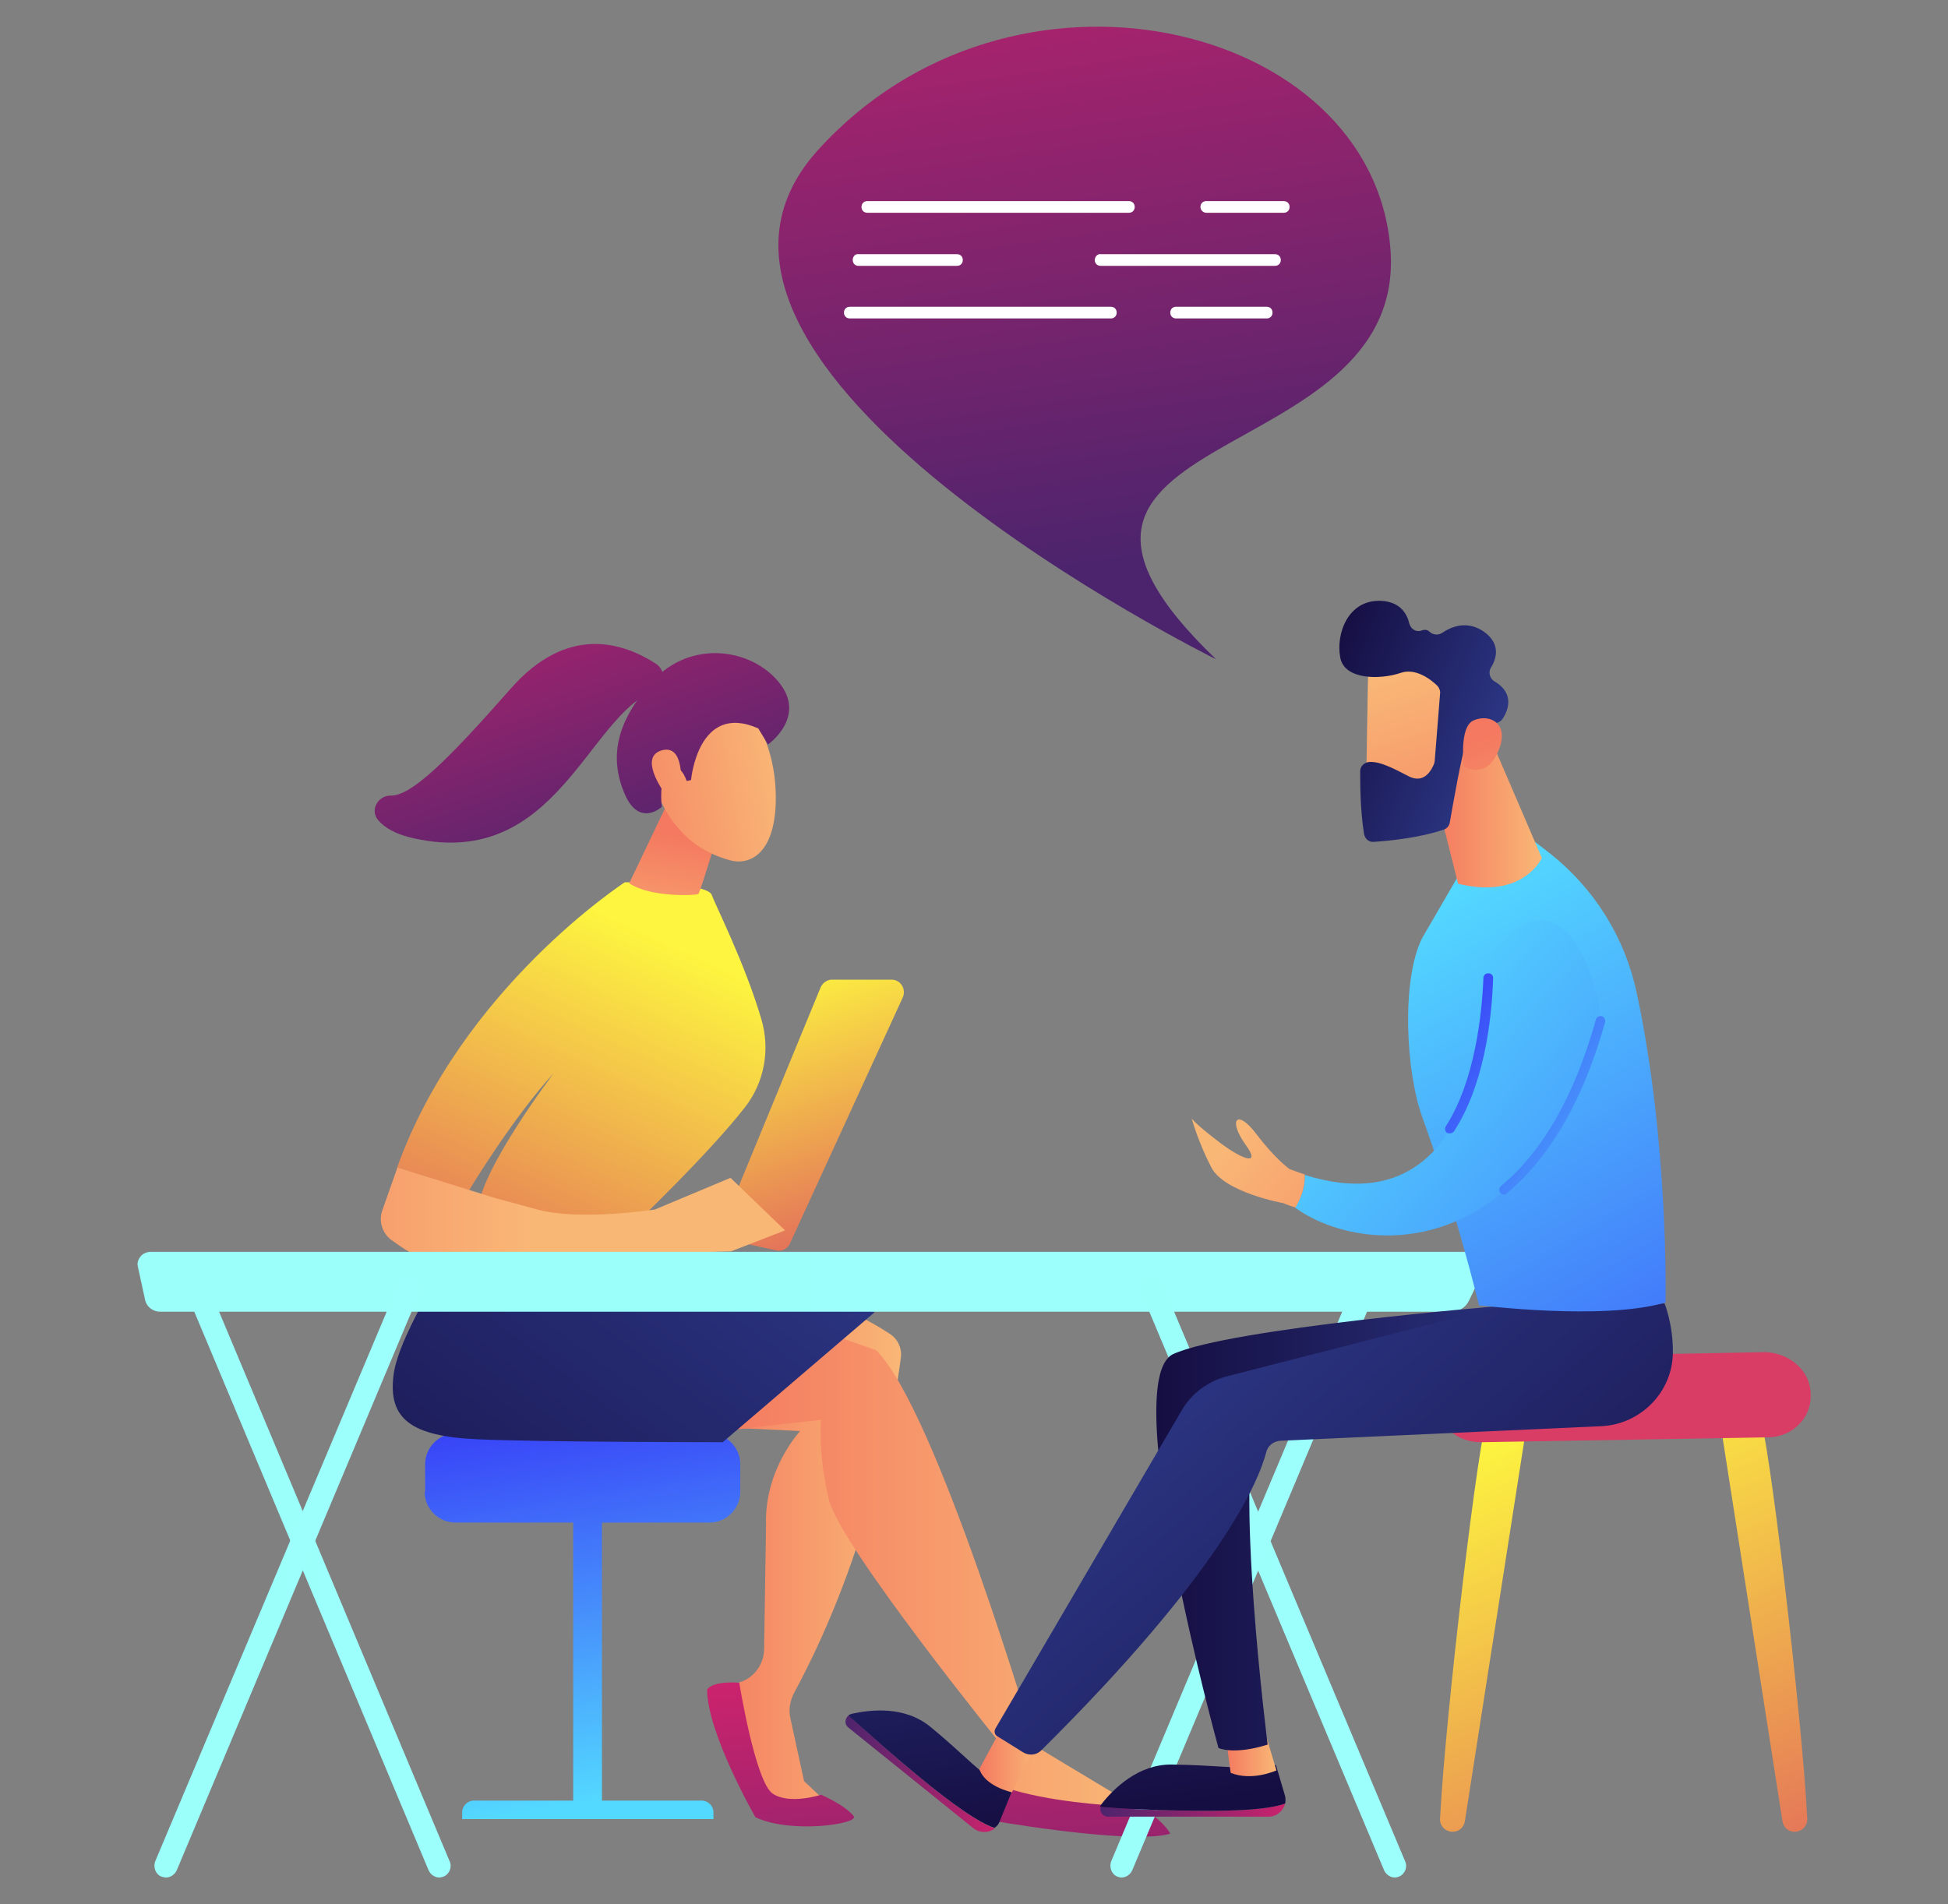 <?xml version="1.0" encoding="UTF-8"?> <!-- Generator: Adobe Illustrator 26.5.0, SVG Export Plug-In . SVG Version: 6.00 Build 0) --> <svg xmlns="http://www.w3.org/2000/svg" xmlns:xlink="http://www.w3.org/1999/xlink" version="1.1" id="Layer_1" x="0px" y="0px" viewBox="0 0 400 391.1" style="enable-background:new 0 0 400 391.1;" xml:space="preserve"><rect x="0" y="0" width="400" height="391.1" fill="#808080" stroke="none"/> <style type="text/css"> .st0{fill:url(#SVGID_1_);} .st1{fill:#FFFFFF;} .st2{fill:url(#SVGID_00000114065520973111264210000012887271670232046985_);} .st3{fill:url(#SVGID_00000163049310829534142470000009050940440353109418_);} .st4{fill:url(#SVGID_00000003064065548848436650000018316398059757584057_);} .st5{fill:url(#SVGID_00000110443529366575182190000009237873812537066420_);} .st6{fill:url(#SVGID_00000110433465011163856200000014111356290934403460_);} .st7{fill:url(#SVGID_00000037684164161063615350000008552496012973693091_);} .st8{fill:url(#SVGID_00000160872479152108643710000005061971046916219811_);} .st9{fill:url(#SVGID_00000007395764844185412180000000022906108785437085_);} .st10{fill:url(#SVGID_00000151524316691119121970000000209088432581678985_);} .st11{fill:url(#SVGID_00000062895860079406528510000004361918663339787196_);} .st12{fill:url(#SVGID_00000109709408959542317840000012634757986589429893_);} .st13{fill:url(#SVGID_00000088093624353348361730000011572500216245915527_);} .st14{fill:url(#SVGID_00000183937792105180031730000017594590306103312804_);} .st15{fill:url(#SVGID_00000127019160317966283320000014134339291007725218_);} .st16{fill:url(#SVGID_00000142890344445789789960000002686250065670963346_);} .st17{fill:url(#SVGID_00000026877638399176062790000007551774423585095046_);} .st18{fill:url(#SVGID_00000040541275020461776770000005575329639732727951_);} .st19{fill:url(#SVGID_00000007425446206085707790000007902240856773171103_);} .st20{fill:url(#SVGID_00000021102329521436935480000012649453874639738285_);} .st21{fill:url(#SVGID_00000127021671752218111080000014621884028267597728_);} .st22{fill:url(#SVGID_00000116209489248046716180000008706992500667276160_);} .st23{fill:url(#SVGID_00000012450321255334566010000004385489844341320092_);} .st24{fill:url(#SVGID_00000140726283365340230730000014691358749722815366_);} .st25{fill:url(#SVGID_00000170263624219402193810000008565872930832129702_);} .st26{fill:url(#SVGID_00000165938215842150907480000005462301464332903859_);} .st27{fill:url(#SVGID_00000177461413954083735050000001043588480708344243_);} .st28{fill:url(#SVGID_00000044890113197099244850000007044144463036726664_);} .st29{fill:url(#SVGID_00000116226562480364149680000001124399217974530203_);} .st30{fill:url(#SVGID_00000065779558390068856510000002074901800907227061_);} .st31{fill:url(#SVGID_00000045603486454570512920000012621204016375221691_);} .st32{fill:url(#SVGID_00000173857282718765429210000007119067219031142053_);} .st33{fill:url(#SVGID_00000059305466877766822500000005039536670147754370_);} .st34{fill:url(#SVGID_00000032643304200021043490000003871299970038425473_);} .st35{fill:url(#SVGID_00000124869867306672518440000016042375629699031429_);} .st36{fill:url(#SVGID_00000179611665716249443080000012245819048688081333_);} .st37{fill:url(#SVGID_00000037687013213632171710000013880833078261255583_);} .st38{fill:url(#SVGID_00000146460211192028270900000017975788903211906179_);} .st39{fill:url(#SVGID_00000040570958597143391610000000226742940274616199_);} .st40{fill:url(#SVGID_00000046323190899425614960000016280566074720327084_);} .st41{fill:url(#SVGID_00000091700664096251169440000008300349126457616826_);} .st42{fill:url(#SVGID_00000137101743657617282860000012749785336815004294_);} </style> <g> <g> <linearGradient id="SVGID_1_" gradientUnits="userSpaceOnUse" x1="-2170.433" y1="-40.284" x2="-2192.96" y2="114.698" gradientTransform="matrix(-1 0 0 1 -1961.086 0)"> <stop offset="0" style="stop-color:#CB236D"></stop> <stop offset="1" style="stop-color:#4C246D"></stop> </linearGradient> <path class="st0" d="M249.7,135.4c0,0-121.6-60.1-81.9-104.4c39.8-44.3,113.9-26.6,117.7,20C289.3,97.6,199,86.7,249.7,135.4z"></path> <g> <path class="st1" d="M176.9,42.5c0,0.7,0.5,1.2,1.2,1.2h53.7c0.7,0,1.2-0.5,1.2-1.2c0-0.7-0.5-1.2-1.2-1.2h-53.7 C177.4,41.3,176.9,41.8,176.9,42.5z"></path> <path class="st1" d="M247.7,43.7h15.9c0.7,0,1.2-0.5,1.2-1.2c0-0.7-0.5-1.2-1.2-1.2h-15.9c-0.7,0-1.2,0.5-1.2,1.2 C246.5,43.2,247.1,43.7,247.7,43.7z"></path> <path class="st1" d="M175.1,53.4c0,0.7,0.5,1.2,1.2,1.2h20.2c0.7,0,1.2-0.5,1.2-1.2s-0.5-1.2-1.2-1.2h-20.2 C175.6,52.1,175.1,52.7,175.1,53.4z"></path> <path class="st1" d="M224.8,53.4c0,0.7,0.5,1.2,1.2,1.2h35.8c0.7,0,1.2-0.5,1.2-1.2s-0.5-1.2-1.2-1.2H226 C225.4,52.1,224.8,52.7,224.8,53.4z"></path> <path class="st1" d="M174.5,65.4h53.6c0.7,0,1.2-0.5,1.2-1.2c0-0.7-0.5-1.2-1.2-1.2h-53.6c-0.7,0-1.2,0.5-1.2,1.2 C173.3,64.9,173.8,65.4,174.5,65.4z"></path> <path class="st1" d="M241.5,65.4h18.6c0.7,0,1.2-0.5,1.2-1.2c0-0.7-0.5-1.2-1.2-1.2h-18.6c-0.7,0-1.2,0.5-1.2,1.2 C240.3,64.9,240.8,65.4,241.5,65.4z"></path> </g> </g> <g> <linearGradient id="SVGID_00000023996987852553354290000002548213857855162538_" gradientUnits="userSpaceOnUse" x1="157.62" y1="200.197" x2="182.509" y2="274.085"> <stop offset="0" style="stop-color:#FDF53F"></stop> <stop offset="1" style="stop-color:#D93C65"></stop> </linearGradient> <path style="fill:url(#SVGID_00000023996987852553354290000002548213857855162538_);" d="M148.5,251.4l20-48.6 c0.4-0.9,1.3-1.6,2.3-1.6h12.3c1.8,0,3,1.9,2.3,3.6l-23.2,50.6c-0.5,1.1-1.7,1.7-2.8,1.4l-9.1-2 C148.8,254.4,147.9,252.8,148.5,251.4z"></path> <g> <linearGradient id="SVGID_00000135685937121841511950000018343705956438631302_" gradientUnits="userSpaceOnUse" x1="-2086.372" y1="369.4" x2="-2073.639" y2="289.31" gradientTransform="matrix(-1 0 0 1 -1961.086 0)"> <stop offset="0" style="stop-color:#53D8FF"></stop> <stop offset="1" style="stop-color:#3840F7"></stop> </linearGradient> <polygon style="fill:url(#SVGID_00000135685937121841511950000018343705956438631302_);" points="117.7,372.3 123.6,372.3 123.6,308.6 117.7,308.6 "></polygon> <linearGradient id="SVGID_00000038393296480500754970000007989218523580763803_" gradientUnits="userSpaceOnUse" x1="-2081.345" y1="370.064" x2="-2068.385" y2="288.544" gradientTransform="matrix(-1 0 0 1 -1961.086 0)"> <stop offset="0" style="stop-color:#53D8FF"></stop> <stop offset="1" style="stop-color:#3840F7"></stop> </linearGradient> <path style="fill:url(#SVGID_00000038393296480500754970000007989218523580763803_);" d="M94.9,373.6h51.6v-1.4 c0-1.3-1.1-2.4-2.4-2.4H97.3c-1.3,0-2.4,1.1-2.4,2.4V373.6z"></path> <linearGradient id="SVGID_00000062159352038959718320000013352297675066375044_" gradientUnits="userSpaceOnUse" x1="-2091.103" y1="368.647" x2="-2078.371" y2="288.558" gradientTransform="matrix(-1 0 0 1 -1961.086 0)"> <stop offset="0" style="stop-color:#53D8FF"></stop> <stop offset="1" style="stop-color:#3840F7"></stop> </linearGradient> <path style="fill:url(#SVGID_00000062159352038959718320000013352297675066375044_);" d="M87.2,306.4c0,3.5,2.9,6.3,6.3,6.3h52.2 c3.5,0,6.3-2.9,6.3-6.3v-5.7c0-3.5-2.9-6.3-6.3-6.3H93.6c-3.5,0-6.3,2.9-6.3,6.3V306.4z"></path> </g> <g> <linearGradient id="SVGID_00000057118719977394481130000011142485177031209375_" gradientUnits="userSpaceOnUse" x1="-2146.061" y1="318.406" x2="-2104.175" y2="318.406" gradientTransform="matrix(-1 0 0 1 -1961.086 0)"> <stop offset="0" style="stop-color:#F9B776"></stop> <stop offset="1" style="stop-color:#F47960"></stop> </linearGradient> <path style="fill:url(#SVGID_00000057118719977394481130000011142485177031209375_);" d="M164.2,266.1c0,0,8.8,1.4,18.6,7.9 c1.5,1,2.4,2.8,2.2,4.7c-1.2,9.3-6,39.5-22,69.1c-0.8,1.6-1.1,3.4-0.7,5.1l2.8,12.9l5.1,4.8h-13.3l-8.8-23.9l3.8-1.2 c2.9-0.9,4.9-3.6,5-6.7l0.4-25.6c-0.4-11.4,7-19.3,7-19.3l-21.2-1L164.2,266.1z"></path> <linearGradient id="SVGID_00000119838349323703441900000000873574069739019675_" gradientUnits="userSpaceOnUse" x1="-2120.432" y1="345.699" x2="-2126.593" y2="440.164" gradientTransform="matrix(-1 0 0 1 -1961.086 0)"> <stop offset="0" style="stop-color:#CB236D"></stop> <stop offset="1" style="stop-color:#4C246D"></stop> </linearGradient> <path style="fill:url(#SVGID_00000119838349323703441900000000873574069739019675_);" d="M175.3,373c1.2,1.6-13,3.7-20.2,0.2 c0,0-9.9-17.3-9.9-26.2c0,0,0.8-1.8,6.6-1.4c0,0,3.3,20.5,6.9,22.8c3.5,2.3,9.9,0.2,9.9,0.2S173.5,370.7,175.3,373z"></path> <linearGradient id="SVGID_00000152986363546646582670000002166289100456128670_" gradientUnits="userSpaceOnUse" x1="-2195.242" y1="321.268" x2="-2106.854" y2="321.268" gradientTransform="matrix(-1 0 0 1 -1961.086 0)"> <stop offset="0" style="stop-color:#F9B776"></stop> <stop offset="1" style="stop-color:#F47960"></stop> </linearGradient> <path style="fill:url(#SVGID_00000152986363546646582670000002166289100456128670_);" d="M145.8,294.3c0.1-0.2,22.8-2.7,22.8-2.7 s-0.7,6.9,1.6,16.4c2.3,9.5,35.6,50.6,35.6,50.6l-3.5,11.1c10.8,3.8,21.4,4.4,31.9,1.9l-21.6-13c0,0-20.3-69-32.7-81.3l-22.7-7.9 L145.8,294.3z"></path> <linearGradient id="SVGID_00000130649413934023412920000011490478999191517616_" gradientUnits="userSpaceOnUse" x1="151.912" y1="242.387" x2="68.567" y2="352.793"> <stop offset="0" style="stop-color:#2B3582"></stop> <stop offset="1" style="stop-color:#150E42"></stop> </linearGradient> <path style="fill:url(#SVGID_00000130649413934023412920000011490478999191517616_);" d="M94.9,254.2c0,0-13.1,19.4-14.1,28.3 c-1.1,8.9,3.6,12.5,17.3,13.1c13.7,0.6,50.3,0.6,50.3,0.6l31.2-26.7c0,0-22.8-8.1-28.7-10.4C145,256.7,94.9,254.2,94.9,254.2z"></path> <linearGradient id="SVGID_00000082368974463749433250000001599249970120522144_" gradientUnits="userSpaceOnUse" x1="-2179.883" y1="341.822" x2="-2186.044" y2="436.287" gradientTransform="matrix(-1 0 0 1 -1961.086 0)"> <stop offset="0" style="stop-color:#CB236D"></stop> <stop offset="1" style="stop-color:#4C246D"></stop> </linearGradient> <path style="fill:url(#SVGID_00000082368974463749433250000001599249970120522144_);" d="M203.6,366c0,0-3.8,3.6-1.2,7.7 c0,0,29.8,5.3,37.9,2.9c0,0-1.7-3.8-10.8-8.2l0.7,0.5c0.9,0.7,0.4,2-0.7,2C223.4,370.5,211,369.4,203.6,366z"></path> </g> <g> <linearGradient id="SVGID_00000067216153844350789090000008176884386353789876_" gradientUnits="userSpaceOnUse" x1="-2097.095" y1="193.169" x2="-2050.13" y2="295.389" gradientTransform="matrix(-1 0 0 1 -1961.086 0)"> <stop offset="0" style="stop-color:#FDF53F"></stop> <stop offset="1" style="stop-color:#D93C65"></stop> </linearGradient> <path style="fill:url(#SVGID_00000067216153844350789090000008176884386353789876_);" d="M130.2,251.6c0,0,15.2-14.5,22.7-24.1 c4.1-5.2,5.3-12,3.4-18.3c-3.4-11.5-9.5-23.5-10.1-25.3c-0.8-2.8-17.9-2.7-17.9-2.7s-33.6,21.8-46.8,58.7l14.8,4.6 c0,0,8.8-14.7,17.4-24.1c0,0-15,19.8-15.5,27.9L130.2,251.6z"></path> <linearGradient id="SVGID_00000003105479018433662310000010662152317967926163_" gradientUnits="userSpaceOnUse" x1="-2095.964" y1="199.958" x2="-2100.385" y2="171.59" gradientTransform="matrix(-1 0 0 1 -1961.086 0)"> <stop offset="0" style="stop-color:#F9B776"></stop> <stop offset="1" style="stop-color:#F47960"></stop> </linearGradient> <path style="fill:url(#SVGID_00000003105479018433662310000010662152317967926163_);" d="M148.4,167.9c-0.2,0.6-4.6,15.4-5,15.7 c-0.3,0.3-9.8,0.8-14.2-2.2l7.5-15.7L148.4,167.9z"></path> <linearGradient id="SVGID_00000129899708565420463760000009583705196472619959_" gradientUnits="userSpaceOnUse" x1="-923.55" y1="-59.759" x2="-888.544" y2="-35.981" gradientTransform="matrix(-0.909 -0.417 -0.417 0.909 -703.498 -172.001)"> <stop offset="0" style="stop-color:#F9B776"></stop> <stop offset="1" style="stop-color:#F47960"></stop> </linearGradient> <path style="fill:url(#SVGID_00000129899708565420463760000009583705196472619959_);" d="M153.9,146.3c0,0,5.3,5.8,5.4,17.3 c0.1,11.5-5.2,14.4-9.7,13c-4.5-1.3-10.7-4.3-14.5-13.4C131.4,154,146.9,139.1,153.9,146.3z"></path> <linearGradient id="SVGID_00000026860142878563139720000010751638605231140241_" gradientUnits="userSpaceOnUse" x1="-862.458" y1="-104.427" x2="-921.171" y2="-43.342" gradientTransform="matrix(-0.909 -0.417 -0.417 0.909 -703.498 -172.001)"> <stop offset="0" style="stop-color:#CB236D"></stop> <stop offset="1" style="stop-color:#4C246D"></stop> </linearGradient> <path style="fill:url(#SVGID_00000026860142878563139720000010751638605231140241_);" d="M141.9,160.2c0,0,1.4-16.1,13.8-10.6 l2,3.3c0,0,8-5.6,2.3-12.7c-5.7-7.1-18.2-8.9-26-0.3c-7.7,8.5-8.8,15.8-5.8,23c3,7.2,7.7,2.8,7.7,2.8s-0.8-5.8,1.5-7.6 c2.3-1.9,3.6,2.3,3.6,2.3L141.9,160.2z"></path> <linearGradient id="SVGID_00000117664634056751862190000004635196912376790709_" gradientUnits="userSpaceOnUse" x1="-921.452" y1="-62.848" x2="-886.446" y2="-39.07" gradientTransform="matrix(-0.909 -0.417 -0.417 0.909 -703.498 -172.001)"> <stop offset="0" style="stop-color:#F9B776"></stop> <stop offset="1" style="stop-color:#F47960"></stop> </linearGradient> <path style="fill:url(#SVGID_00000117664634056751862190000004635196912376790709_);" d="M139.8,161.1c0,0,0.8-8.3-3.9-7 c-4.6,1.3-0.3,7.8,1.5,10.1L139.8,161.1z"></path> <linearGradient id="SVGID_00000132080746616026855690000012123436429775032473_" gradientUnits="userSpaceOnUse" x1="-2070.583" y1="249.077" x2="-1987.553" y2="249.077" gradientTransform="matrix(-1 0 0 1 -1961.086 0)"> <stop offset="0" style="stop-color:#F9B776"></stop> <stop offset="1" style="stop-color:#F47960"></stop> </linearGradient> <path style="fill:url(#SVGID_00000132080746616026855690000012123436429775032473_);" d="M161.2,252.7l-11.2-10.8l-15.5,6.5 c0,0-15.4,2.4-24.2,0c-8.8-2.4-8.8-2.4-8.8-2.4l-19.9-6.2l-3.1,8.8c-0.8,2.2,0,4.7,1.9,6.1c1.7,1.2,3.7,2.6,5,3.1 c2.6,1.1,64.7-0.8,64.7-0.8L161.2,252.7z"></path> <linearGradient id="SVGID_00000005963924291323503890000006902361838235199890_" gradientUnits="userSpaceOnUse" x1="-836.362" y1="-79.345" x2="-895.074" y2="-18.26" gradientTransform="matrix(-0.909 -0.417 -0.417 0.909 -703.498 -172.001)"> <stop offset="0" style="stop-color:#CB236D"></stop> <stop offset="1" style="stop-color:#4C246D"></stop> </linearGradient> <path style="fill:url(#SVGID_00000005963924291323503890000006902361838235199890_);" d="M134.3,141.9c2.3-0.9,2.5-4.1,0.5-5.5 c-6.7-4.4-18.2-8.3-29.9,5c-13.2,15-20.5,22.1-24.7,22c-2.7,0-4.3,3.1-2.5,5.1c1.3,1.5,3.6,2.9,7.4,3.7 C114.2,178.6,120.7,147.1,134.3,141.9z"></path> </g> <g> <linearGradient id="SVGID_00000039108920254455822780000016383136986572281991_" gradientUnits="userSpaceOnUse" x1="-2265.76" y1="263.29" x2="-1989.293" y2="263.29" gradientTransform="matrix(-1 0 0 1 -1961.086 0)"> <stop offset="0" style="stop-color:#9CFFFB"></stop> <stop offset="1" style="stop-color:#9BFFFA"></stop> </linearGradient> <path style="fill:url(#SVGID_00000039108920254455822780000016383136986572281991_);" d="M28.3,260.1c-0.2-0.7,0.1-1.5,0.6-2.1 c0.5-0.6,1.3-0.9,2.1-0.9h270.7c1.1,0,2,0.5,2.6,1.3c0.6,0.8,0.6,1.9,0.2,2.8l-2.9,6c-0.7,1.4-2.1,2.2-3.7,2.2h-265 c-1.5,0-2.8-1-3.1-2.4L28.3,260.1z"></path> <g> <linearGradient id="SVGID_00000152946612159432564430000008724533815535596422_" gradientUnits="userSpaceOnUse" x1="-2249.882" y1="323.887" x2="-2195.305" y2="323.887" gradientTransform="matrix(-1 0 0 1 -1961.086 0)"> <stop offset="0" style="stop-color:#9CFFFB"></stop> <stop offset="1" style="stop-color:#9BFFFA"></stop> </linearGradient> <path style="fill:url(#SVGID_00000152946612159432564430000008724533815535596422_);" d="M286.4,385.6c0.3,0,0.6-0.1,0.9-0.2 c1.2-0.5,1.8-2,1.2-3.2l-49.8-118.5c-0.5-1.2-1.9-1.8-3.1-1.3c-1.2,0.5-1.8,2-1.2,3.2l49.8,118.5 C284.6,385,285.5,385.6,286.4,385.6z"></path> <linearGradient id="SVGID_00000174595770683899813230000002618584101910502539_" gradientUnits="userSpaceOnUse" x1="-2243.579" y1="323.887" x2="-2189.003" y2="323.887" gradientTransform="matrix(-1 0 0 1 -1961.086 0)"> <stop offset="0" style="stop-color:#9CFFFB"></stop> <stop offset="1" style="stop-color:#9BFFFA"></stop> </linearGradient> <path style="fill:url(#SVGID_00000174595770683899813230000002618584101910502539_);" d="M230.3,385.6c0.9,0,1.8-0.6,2.2-1.5 l49.8-118.5c0.5-1.2,0-2.7-1.2-3.2c-1.2-0.5-2.6,0-3.1,1.3l-49.8,118.5c-0.5,1.2,0,2.7,1.2,3.2 C229.7,385.5,230,385.6,230.3,385.6z"></path> <linearGradient id="SVGID_00000101077202325331165620000006310708018864288921_" gradientUnits="userSpaceOnUse" x1="-2053.681" y1="323.887" x2="-1999.105" y2="323.887" gradientTransform="matrix(-1 0 0 1 -1961.086 0)"> <stop offset="0" style="stop-color:#9CFFFB"></stop> <stop offset="1" style="stop-color:#9BFFFA"></stop> </linearGradient> <path style="fill:url(#SVGID_00000101077202325331165620000006310708018864288921_);" d="M90.2,385.6c0.3,0,0.6-0.1,0.9-0.2 c1.2-0.5,1.8-2,1.2-3.2L42.6,263.7c-0.5-1.2-1.9-1.8-3.1-1.3c-1.2,0.5-1.8,2-1.2,3.2L88,384.1C88.4,385,89.3,385.6,90.2,385.6z"></path> <linearGradient id="SVGID_00000023983040927640124650000014486310025748363186_" gradientUnits="userSpaceOnUse" x1="-2047.379" y1="323.887" x2="-1992.803" y2="323.887" gradientTransform="matrix(-1 0 0 1 -1961.086 0)"> <stop offset="0" style="stop-color:#9CFFFB"></stop> <stop offset="1" style="stop-color:#9BFFFA"></stop> </linearGradient> <path style="fill:url(#SVGID_00000023983040927640124650000014486310025748363186_);" d="M34.1,385.6c0.9,0,1.8-0.6,2.2-1.5 l49.8-118.5c0.5-1.2,0-2.7-1.2-3.2c-1.2-0.5-2.6,0-3.1,1.3L31.9,382.2c-0.5,1.2,0,2.7,1.2,3.2C33.5,385.5,33.8,385.6,34.1,385.6 z"></path> </g> </g> </g> <g> <g> <linearGradient id="SVGID_00000152229710293789731370000016247822225009373610_" gradientUnits="userSpaceOnUse" x1="-1042.862" y1="279.705" x2="-1103.133" y2="416.11" gradientTransform="matrix(-1 0 0 1 -702.579 0)"> <stop offset="0" style="stop-color:#FDF53F"></stop> <stop offset="0.664" style="stop-color:#E57A58"></stop> <stop offset="1" style="stop-color:#D93C65"></stop> </linearGradient> <path style="fill:url(#SVGID_00000152229710293789731370000016247822225009373610_);" d="M361.3,290.8c1.7,2.6,8.7,61.1,9.8,82.7 c0.1,1.5-1.1,2.7-2.6,2.7l0,0c-1.3,0-2.3-0.9-2.5-2.2l-12.7-81.4L361.3,290.8z"></path> <linearGradient id="SVGID_00000059283890036790387300000006599487971140153501_" gradientUnits="userSpaceOnUse" x1="-993.113" y1="301.687" x2="-1053.384" y2="438.092" gradientTransform="matrix(-1 0 0 1 -702.579 0)"> <stop offset="0" style="stop-color:#FDF53F"></stop> <stop offset="0.664" style="stop-color:#E57A58"></stop> <stop offset="1" style="stop-color:#D93C65"></stop> </linearGradient> <path style="fill:url(#SVGID_00000059283890036790387300000006599487971140153501_);" d="M305.5,290.8 c-1.7,2.6-8.7,61.1-9.8,82.7c-0.1,1.5,1.1,2.7,2.6,2.7l0,0c1.3,0,2.3-0.9,2.5-2.2l12.7-81.4L305.5,290.8z"></path> <linearGradient id="SVGID_00000036225905675975476010000005156160722857053877_" gradientUnits="userSpaceOnUse" x1="-1051.106" y1="359.734" x2="-1040.532" y2="308.979" gradientTransform="matrix(-1 0 0 1 -702.579 0)"> <stop offset="0" style="stop-color:#FDF53F"></stop> <stop offset="0.664" style="stop-color:#E57A58"></stop> <stop offset="1" style="stop-color:#D93C65"></stop> </linearGradient> <path style="fill:url(#SVGID_00000036225905675975476010000005156160722857053877_);" d="M371.8,286.2l0,0.6 c0,4.6-3.9,8.4-8.9,8.4l-58.7,1c-4.9,0.1-9-3.4-9.2-8l0-0.6c-0.2-4.7,3.8-8.7,8.8-8.8l58.7-1.1 C367.6,277.9,371.7,281.6,371.8,286.2z"></path> </g> <g> <g> <linearGradient id="SVGID_00000169538733192450447250000002365938783043365515_" gradientUnits="userSpaceOnUse" x1="-966.497" y1="371.783" x2="-928.463" y2="371.783" gradientTransform="matrix(-1 0 0 1 -702.579 0)"> <stop offset="0" style="stop-color:#CB236D"></stop> <stop offset="1" style="stop-color:#4C246D"></stop> </linearGradient> <path style="fill:url(#SVGID_00000169538733192450447250000002365938783043365515_);" d="M248.6,371.9c9.3,0,13.4-0.8,15.3-1.5 c-0.4,1.5-1.7,2.7-3.4,2.7h-33c-1.1,0-1.8-1.1-1.5-2C229.7,371.4,237.7,371.9,248.6,371.9z"></path> <linearGradient id="SVGID_00000043448896514230441560000016162443326927739788_" gradientUnits="userSpaceOnUse" x1="-937.193" y1="298.647" x2="-947.585" y2="370.447" gradientTransform="matrix(-1 0 0 1 -702.579 0)"> <stop offset="0" style="stop-color:#2B3582"></stop> <stop offset="1" style="stop-color:#150E42"></stop> </linearGradient> <path style="fill:url(#SVGID_00000043448896514230441560000016162443326927739788_);" d="M225.9,371.1c0.1-0.2,0.1-0.4,0.3-0.6 c2.5-3.2,7.6-8.2,14.4-8.1c10.1,0.1,13.6,1.2,21.4,0.1l1.8,6.1c0.2,0.6,0.2,1.2,0.1,1.8c-1.8,0.7-6,1.5-15.3,1.5 C237.7,371.9,229.7,371.4,225.9,371.1z"></path> </g> <linearGradient id="SVGID_00000152230510086763203660000002426236915940043194_" gradientUnits="userSpaceOnUse" x1="-964.597" y1="360.321" x2="-954.307" y2="360.321" gradientTransform="matrix(-1 0 0 1 -702.579 0)"> <stop offset="0" style="stop-color:#F9B776"></stop> <stop offset="1" style="stop-color:#F47960"></stop> </linearGradient> <path style="fill:url(#SVGID_00000152230510086763203660000002426236915940043194_);" d="M259.8,355.9l2.3,7.7c0,0-5,2.3-9.4,0.5 l-0.9-6.7L259.8,355.9z"></path> <g> <linearGradient id="SVGID_00000045593173393262245170000005039149710010776509_" gradientUnits="userSpaceOnUse" x1="-906.842" y1="364.246" x2="-876.134" y2="364.246" gradientTransform="matrix(-1 0 0 1 -702.579 0)"> <stop offset="0" style="stop-color:#CB236D"></stop> <stop offset="1" style="stop-color:#4C246D"></stop> </linearGradient> <path style="fill:url(#SVGID_00000045593173393262245170000005039149710010776509_);" d="M191.4,367.1c7.3,5.8,11,7.8,12.9,8.4 c-1.2,1-3.1,1-4.4,0l-25.7-20.7c-0.9-0.7-0.7-2,0.1-2.5C177,354.8,182.9,360.2,191.4,367.1z"></path> <linearGradient id="SVGID_00000075868642527444617410000013369582203854064315_" gradientUnits="userSpaceOnUse" x1="-885.72" y1="306.097" x2="-896.112" y2="377.897" gradientTransform="matrix(-1 0 0 1 -702.579 0)"> <stop offset="0" style="stop-color:#2B3582"></stop> <stop offset="1" style="stop-color:#150E42"></stop> </linearGradient> <path style="fill:url(#SVGID_00000075868642527444617410000013369582203854064315_);" d="M174.2,352.3c0.2-0.1,0.3-0.2,0.6-0.3 c4-0.9,11-1.7,16.3,2.7c7.8,6.4,9.8,9.5,16.6,13.4l-2.4,5.9c-0.2,0.6-0.6,1.1-1.1,1.4c-1.9-0.6-5.6-2.6-12.9-8.4 C182.9,360.2,177,354.8,174.2,352.3z"></path> </g> <linearGradient id="SVGID_00000180325489399466541750000018434172259464089507_" gradientUnits="userSpaceOnUse" x1="-1021.501" y1="313.886" x2="-940.037" y2="313.886" gradientTransform="matrix(-1 0 0 1 -702.579 0)"> <stop offset="0" style="stop-color:#2B3582"></stop> <stop offset="1" style="stop-color:#150E42"></stop> </linearGradient> <path style="fill:url(#SVGID_00000180325489399466541750000018434172259464089507_);" d="M308.2,268.2c0,0-55.8,4.6-67.3,9.9 c-11.5,5.4,9.3,80.9,9.3,80.9s3.1,1.5,10.1-0.7c0,0-7.1-55.8-1.8-67.8l60.4-9.9L308.2,268.2z"></path> <linearGradient id="SVGID_00000067928045581190550220000001584410542195405493_" gradientUnits="userSpaceOnUse" x1="-915.855" y1="361.188" x2="-903.569" y2="361.188" gradientTransform="matrix(-1 0 0 1 -702.579 0)"> <stop offset="0" style="stop-color:#F9B776"></stop> <stop offset="1" style="stop-color:#F47960"></stop> </linearGradient> <path style="fill:url(#SVGID_00000067928045581190550220000001584410542195405493_);" d="M213.3,357.5 c-0.5,0.5-5.5,10.6-5.5,10.6s-5.6-1.2-6.7-4.8l5-9.2L213.3,357.5z"></path> <linearGradient id="SVGID_00000075150366797640759850000016376189913230448281_" gradientUnits="userSpaceOnUse" x1="-947.503" y1="279.945" x2="-1036.938" y2="381.346" gradientTransform="matrix(-1 0 0 1 -702.579 0)"> <stop offset="0" style="stop-color:#2B3582"></stop> <stop offset="1" style="stop-color:#150E42"></stop> </linearGradient> <path style="fill:url(#SVGID_00000075150366797640759850000016376189913230448281_);" d="M341.8,267.7c0,0,1.8,4.4,1.7,10.2 c-0.1,8-6.6,14.6-14.6,15l-66,3c-1.4,0.1-2.6,1-2.9,2.4c-1.6,6-9.1,24.4-46.2,61.2c-1,1-2.5,1.1-3.7,0.4l-5.3-3.3 c-0.6-0.3-0.7-1.1-0.4-1.6l38.4-65.6c2-3.3,5.3-5.7,9-6.7l56.2-14.4L341.8,267.7z"></path> <linearGradient id="SVGID_00000003092002539534041140000002564232474435958948_" gradientUnits="userSpaceOnUse" x1="-994.619" y1="186.708" x2="-1074.78" y2="320.977" gradientTransform="matrix(-1 0 0 1 -702.579 0)"> <stop offset="0" style="stop-color:#53D8FF"></stop> <stop offset="1" style="stop-color:#3840F7"></stop> </linearGradient> <path style="fill:url(#SVGID_00000003092002539534041140000002564232474435958948_);" d="M342,267.5c0,0,0.7-32.7-5.9-63.5 c-2.4-11.4-8.7-21.5-17.8-28.7l-3.1-2.4l-15.3,6.2l-7.9,13.6c-4.3,8.7-3.3,27.4,0,36.6c5.5,15.2,9.8,31,11.7,38.8 C303.7,268,329.1,271.3,342,267.5z"></path> <linearGradient id="SVGID_00000029034562687425175080000000272886073981814168_" gradientUnits="userSpaceOnUse" x1="-1019.224" y1="165.39" x2="-997.238" y2="165.39" gradientTransform="matrix(-1 0 0 1 -702.579 0)"> <stop offset="0" style="stop-color:#F9B776"></stop> <stop offset="1" style="stop-color:#F47960"></stop> </linearGradient> <path style="fill:url(#SVGID_00000029034562687425175080000000272886073981814168_);" d="M304.7,148.5l11.9,27.7 c0,0-3.8,8.6-17.2,5.3l-4.8-19.1L304.7,148.5z"></path> <g> <linearGradient id="SVGID_00000113318342616074591220000001775789096838473147_" gradientUnits="userSpaceOnUse" x1="-1763.185" y1="1598.292" x2="-1794.519" y2="1639.745" gradientTransform="matrix(-0.937 -0.349 -0.349 0.937 -808.416 -1974.556)"> <stop offset="0" style="stop-color:#F9B776"></stop> <stop offset="1" style="stop-color:#F47960"></stop> </linearGradient> <path style="fill:url(#SVGID_00000113318342616074591220000001775789096838473147_);" d="M281,135.9c-0.1,0.4-0.5,27.7-0.5,27.7 l15.6-0.2l4.1-25.8C300.3,137.6,283.4,129.4,281,135.9z"></path> <linearGradient id="SVGID_00000034058448326817668790000005760816146745562550_" gradientUnits="userSpaceOnUse" x1="-1787.116" y1="1608.291" x2="-1749.686" y2="1608.291" gradientTransform="matrix(-0.937 -0.349 -0.349 0.937 -808.416 -1974.556)"> <stop offset="0" style="stop-color:#2B3582"></stop> <stop offset="1" style="stop-color:#150E42"></stop> </linearGradient> <path style="fill:url(#SVGID_00000034058448326817668790000005760816146745562550_);" d="M295.7,142.5l-1.1,13.8 c0,0.2-0.1,0.3-0.1,0.5c-0.4,1-1.9,4.4-5.3,2.6c-3.1-1.6-5.9-3.1-8.1-2.9c-1,0.1-1.8,0.9-1.8,1.9c0,2.5,0,8.1,0.8,12.9 c0.2,1,1,1.7,2,1.6c3-0.2,9.3-0.8,14.3-2.5c0.7-0.2,1.2-0.8,1.3-1.5c0.6-3.4,2.4-13.8,3.4-16.6c0.9-2.6,4.6-3.5,6.1-3.8 c0.5-0.1,1-0.4,1.3-0.8c1-1.5,2.8-5.2-1.7-7.8c-0.9-0.6-1.2-1.8-0.7-2.7c1.2-1.9,2.1-4.9-1.3-7.4c-3.5-2.5-6.8-1.1-8.7,0.2 c-0.8,0.5-1.8,0.4-2.5-0.2c-0.4-0.4-0.9-0.6-1.7-0.3c-1.1,0.4-2.2-0.3-2.5-1.4c-0.5-2.1-1.9-4.5-5.8-4.7 c-6.9-0.3-9.3,6.9-8.4,11.6c0.8,4.7,8.3,4.6,12.4,3.2c3.1-1.1,6.3,1.4,7.6,2.7C295.6,141.4,295.8,142,295.7,142.5z"></path> <linearGradient id="SVGID_00000171687255522766479480000002762880151299183265_" gradientUnits="userSpaceOnUse" x1="-1809.078" y1="1631.119" x2="-1783.945" y2="1605.334" gradientTransform="matrix(-0.937 -0.349 -0.349 0.937 -808.416 -1974.556)"> <stop offset="0" style="stop-color:#F9B776"></stop> <stop offset="1" style="stop-color:#F47960"></stop> </linearGradient> <path style="fill:url(#SVGID_00000171687255522766479480000002762880151299183265_);" d="M300.6,157.4c0,0-1.1-8.3,2.1-9.5 c3.2-1.3,7.2,0.6,5.1,6C305.2,160.5,300.6,157.4,300.6,157.4z"></path> </g> <linearGradient id="SVGID_00000166645592585226675390000007713329173631924415_" gradientUnits="userSpaceOnUse" x1="-1720.289" y1="496.718" x2="-1800.445" y2="630.98" gradientTransform="matrix(-0.955 0.296 0.296 0.955 -1513.419 239.983)"> <stop offset="0" style="stop-color:#53D8FF"></stop> <stop offset="1" style="stop-color:#3840F7"></stop> </linearGradient> <path style="fill:url(#SVGID_00000166645592585226675390000007713329173631924415_);" d="M267.9,241.3 c39.4,12.4,37.3-43.1,37.5-43.5c15.6-23.9,24.4,7.9,22.9,12.4c-13.9,50.1-48.8,47.7-62.4,37.8C267.6,245.4,268,243.1,267.9,241.3 z"></path> <linearGradient id="SVGID_00000180350258530424625120000017869789696648651150_" gradientUnits="userSpaceOnUse" x1="-1778.418" y1="559.151" x2="-1733.666" y2="507.385" gradientTransform="matrix(-0.955 0.296 0.296 0.955 -1513.419 239.983)"> <stop offset="0" style="stop-color:#53D8FF"></stop> <stop offset="1" style="stop-color:#3840F7"></stop> </linearGradient> <path style="fill:url(#SVGID_00000180350258530424625120000017869789696648651150_);" d="M298.1,232.7c0.2-0.1,0.4-0.2,0.5-0.4 c6-9.3,7.7-22.2,8-31.4c0-0.6-0.4-1-1-1c-0.6,0-1,0.4-1,1c-0.3,7.3-1.7,21-7.7,30.4c-0.3,0.5-0.2,1.1,0.3,1.4 C297.5,232.8,297.8,232.8,298.1,232.7z"></path> <linearGradient id="SVGID_00000075145116616308304990000003422115298957704119_" gradientUnits="userSpaceOnUse" x1="-1778.346" y1="559.214" x2="-1733.595" y2="507.45" gradientTransform="matrix(-0.955 0.296 0.296 0.955 -1513.419 239.983)"> <stop offset="0" style="stop-color:#53D8FF"></stop> <stop offset="1" style="stop-color:#3840F7"></stop> </linearGradient> <path style="fill:url(#SVGID_00000075145116616308304990000003422115298957704119_);" d="M309.1,245.3c0.1,0,0.2-0.1,0.3-0.2 c9-7.5,15.8-19.4,20.2-35.2c0.1-0.5-0.2-1.1-0.7-1.2c-0.5-0.1-1.1,0.2-1.2,0.7c-4.3,15.4-10.8,27-19.5,34.2 c-0.4,0.4-0.5,1-0.1,1.4C308.3,245.3,308.7,245.4,309.1,245.3z"></path> <linearGradient id="SVGID_00000178896416233029581490000014818063053747109822_" gradientUnits="userSpaceOnUse" x1="-1687.261" y1="518.428" x2="-1719.795" y2="571.219" gradientTransform="matrix(-0.955 0.296 0.296 0.955 -1513.419 239.983)"> <stop offset="0" style="stop-color:#F9B776"></stop> <stop offset="1" style="stop-color:#F47960"></stop> </linearGradient> <path style="fill:url(#SVGID_00000178896416233029581490000014818063053747109822_);" d="M244.7,229.7c0,0,0.6,1,5.3,4.6 c4.6,3.6,9.3,5.6,5.7,0.7c-3.5-4.9-1.8-7.4,2.2-2.2c4,5.3,6.9,7.3,6.9,7.3c1.1,0.4,2.1,0.8,3.1,1.1c0.1,1.8-0.3,4.1-1.9,6.8 c-1.6-0.5-2.5-0.9-2.5-0.9s-12.2-2.2-14.8-7.4C246,234.5,244.7,229.7,244.7,229.7z"></path> </g> </g> </g> </svg> 